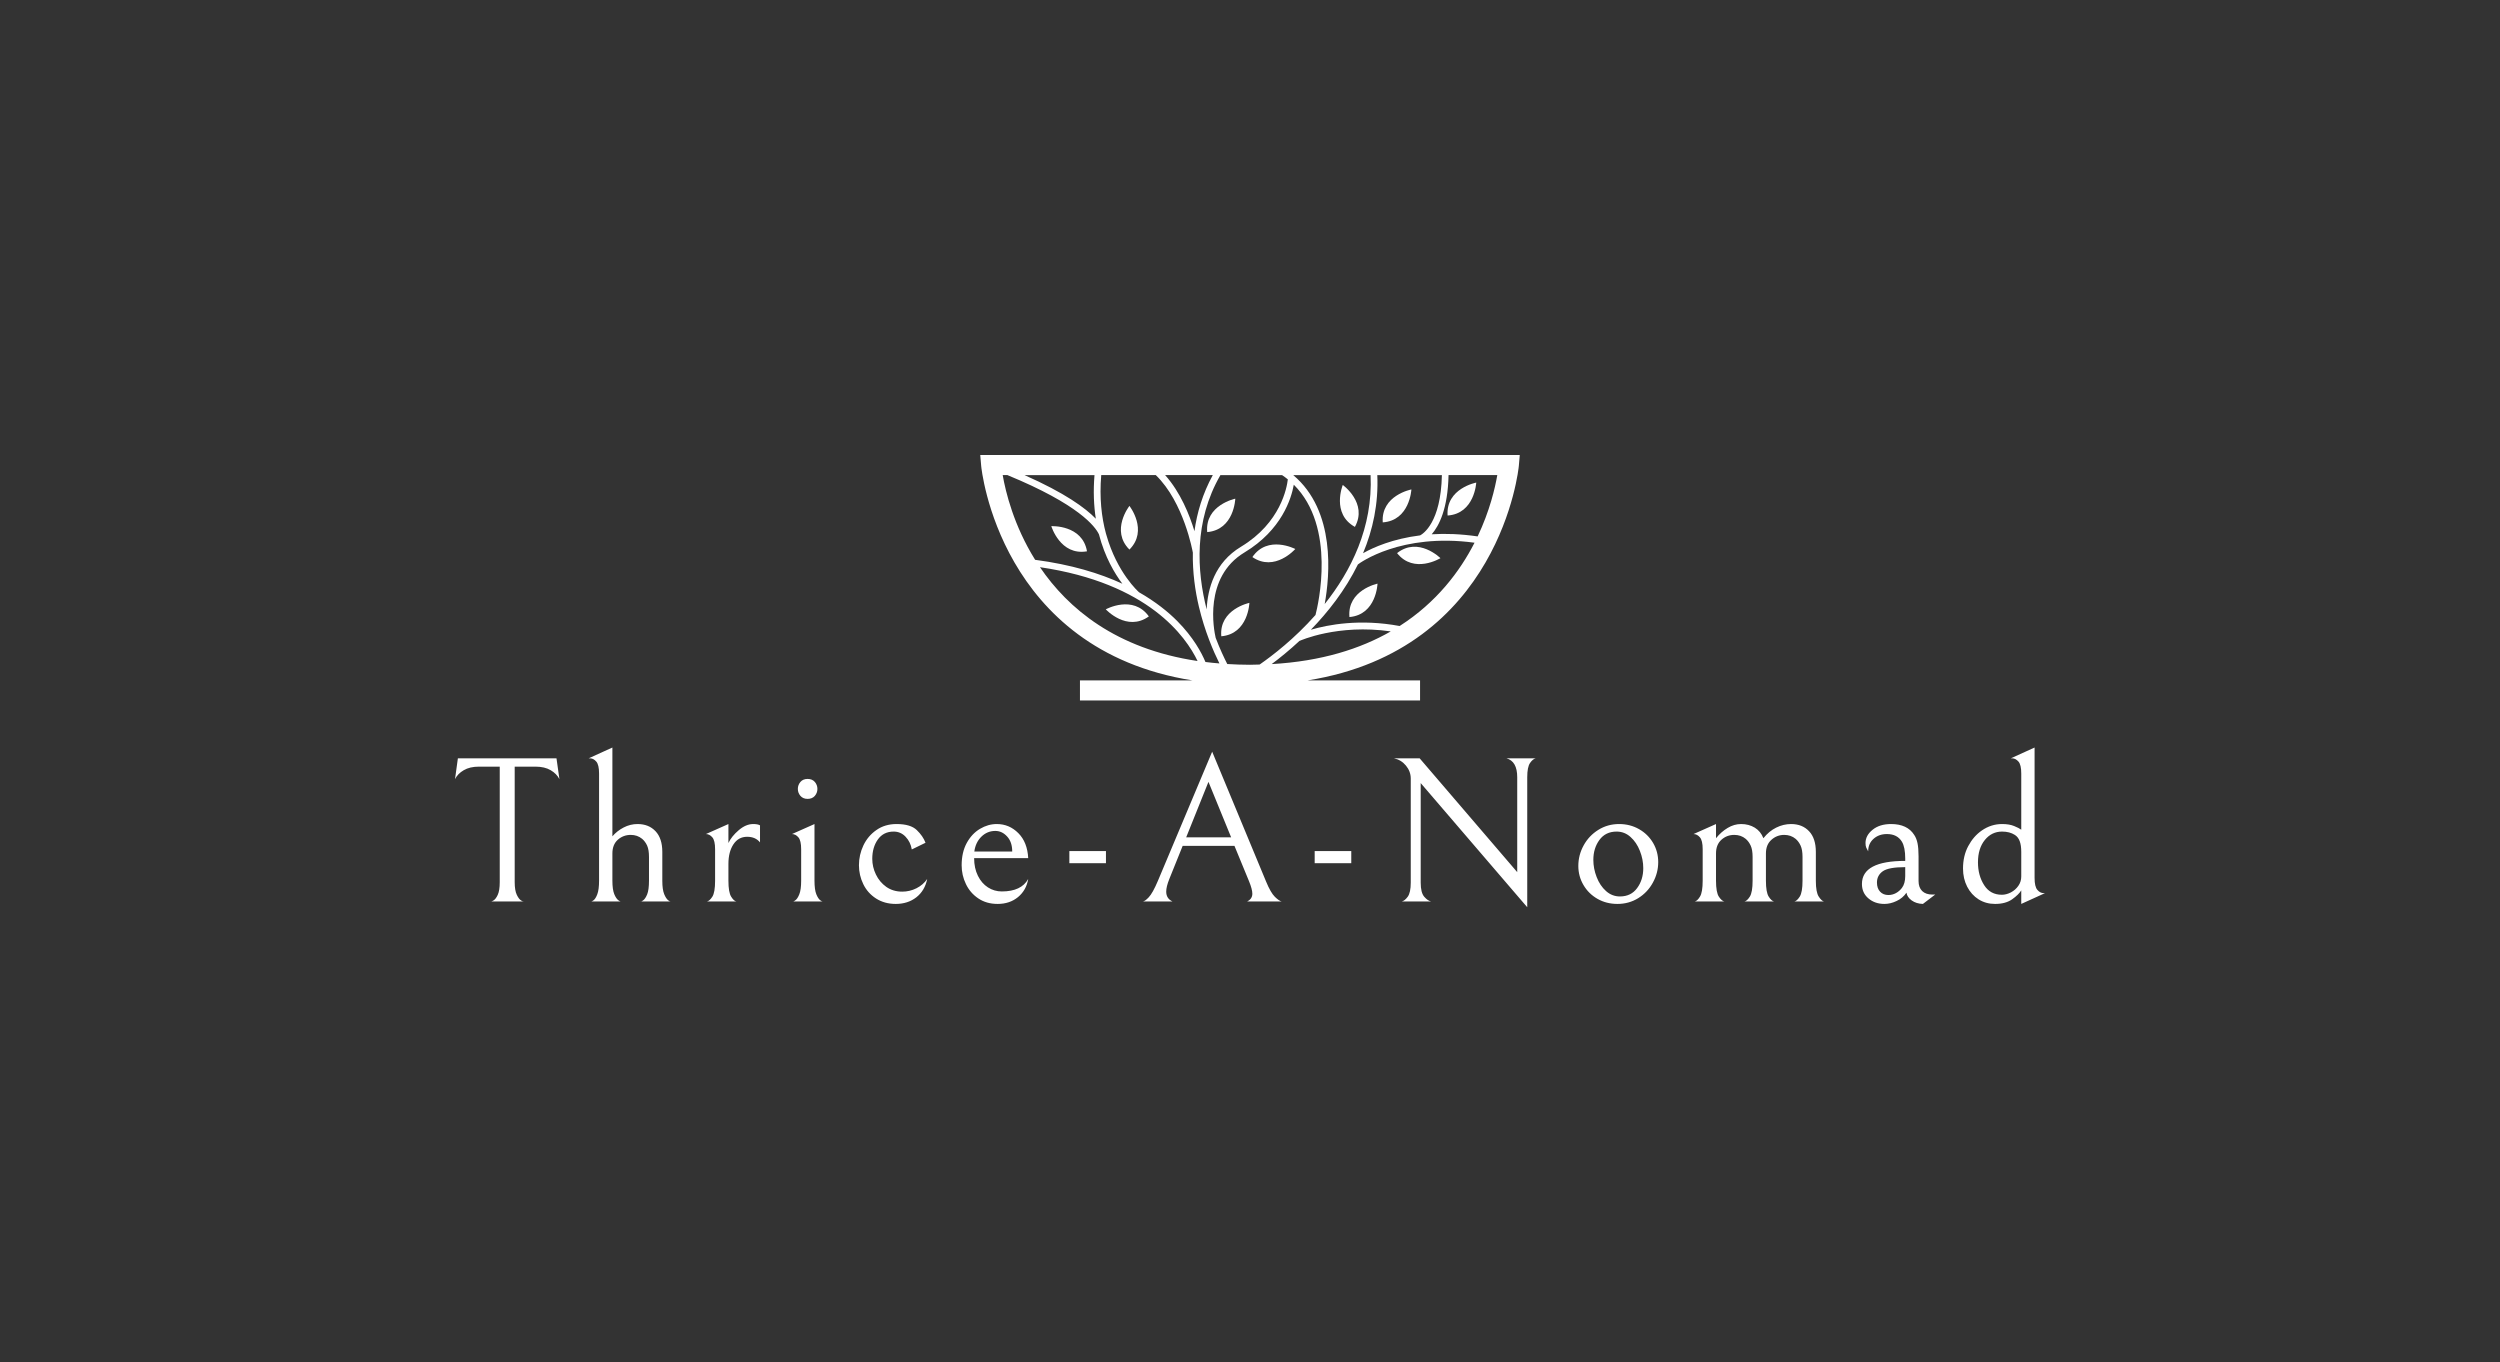 <svg xmlns="http://www.w3.org/2000/svg" viewBox="95.2 182.715 384.6 209.57"><rect x="95.2" y="182.715" width="384.6" height="209.57" fill="#333333" stroke="none"/><rect height="100%" width="100%" x="95.2" y="182.715" fill="rgba(255, 255, 255, 0)"/> <svg xmlns="http://www.w3.org/2000/svg" xmlns:xlink="http://www.w3.org/1999/xlink" version="1.1" id="pppp_1" x="246.001" y="252.715" viewBox="1344 974.1 2312.1 1051.9" xml:space="preserve" height="37.761" width="83" preserveAspectRatio="xMinYMin" enable-background="new 0 0 5000 3000" style="overflow: visible;"><path d="M1344,974.1l4,46.7c0.7,8.6,77.9,787.9,905.1,919.1h-481.8v86.1h1457.5v-86.1H2747c827.1-131.2,904.4-910.5,905.1-919.1   l4-46.7H1344z M3229,1318.5c-117.2,14.7-199.5,51-244.5,76.4c41.8-99.6,66.5-211.7,61.1-334.7h276.8   C3318,1263.9,3241.5,1312.1,3229,1318.5z M2712.6,1770.6c1.8-0.8,162.8-73.5,390.7-40.6c-130.3,74.7-297.1,128-510.4,140.1   c34.1-25.4,75.5-58.8,119.6-99.8L2712.6,1770.6z M2541.3,1872c-13.7,0.3-27.2,1-41.3,1c-33.6,0-65.8-1.3-97.4-3.2   c-13.4-26.2-31.5-64.5-49.7-112.2c-7.7-33.1-52.8-259.9,123.3-365.9c160.2-96.4,201.1-231.8,211.5-290.4   c182.8,182,104.3,514.8,93,558.3C2690.5,1761.6,2596.4,1833.7,2541.3,1872z M2309.1,1861.1c-16.8-40.2-51.8-105.8-120.6-175.2   c-39.1-39.5-92.9-83.1-164.7-124l0.1-0.2c-1.4-1.2-93.4-82.3-139.3-244.8c-0.5-2-1.2-4.4-2.1-7c-18.6-68.9-28.3-152.3-20-249.9   h233.7c121,117.1,158.2,328.7,158.6,331.1l0.3-0.1c-1.7,86.1,10.1,166.1,25.9,232.9c25,105.3,62,190.9,88,243.3   C2348.6,1865.7,2328.6,1863.6,2309.1,1861.1z M1839.3,1247.1c-44.9-46.4-133.2-110.7-305.6-186.9h299.9   C1827.9,1129.6,1830.7,1191.9,1839.3,1247.1z M2662.1,1078.4c-3.8,33.9-30,186-200.6,288.7c-112.9,67.9-143.1,179.9-147.2,268.6   c-41.8-163.4-55.6-377.2,58.9-575.4h264.4C2646.2,1066,2654.4,1072.1,2662.1,1078.4z M2262,1300.5   c-20.9-69.2-59.6-166.3-125.7-240.4h204.3C2296.9,1140.1,2272.7,1221.8,2262,1300.5z M2685.3,1060.2h331.5   c10.2,224.9-84.7,412.1-196.7,552.5C2842.2,1491.1,2868,1213.7,2685.3,1060.2z M1460.6,1060.2c306,125.9,376.3,220.5,392.1,253.9   c25.3,97.1,66.9,167.2,100.4,211.6c-96.3-44.4-219-82.1-373.9-102.5c-91.6-146.9-126.5-290.9-139-363.1H1460.6z M1599.9,1454.8   c465.6,68.3,626,298.7,675.4,402.1C1924.8,1804.6,1719.7,1631.1,1599.9,1454.8z M3141.3,1706.9c-170.1-31.7-306.6-5.8-380.5,16   c72.8-74.9,147.1-168.8,201.7-279.9c8.4-6.4,183.7-135.8,499.8-93.1C3399.6,1472.6,3299.7,1605.6,3141.3,1706.9z M3475.6,1322.9   c-72.8-10.6-138.6-12.8-196.9-9.1c31.4-35.9,69.2-109.1,72.2-253.7h208.9C3550.2,1115.7,3527.4,1213.7,3475.6,1322.9z" style="fill: #FFFFFF; fill-opacity: 1;"></path><path d="M1983.3,1379.3c82.3-82.3,0-187.1,0-187.1S1900.9,1297,1983.3,1379.3z" style="fill: #FFFFFF; fill-opacity: 1;"></path><path d="M2316.6,1304.4c116-10.1,120.4-143.2,120.4-143.2S2306.5,1188.4,2316.6,1304.4z" style="fill: #FFFFFF; fill-opacity: 1;"></path><path d="M2926.1,1668.5c116-10.1,120.4-143.2,120.4-143.2S2916.1,1552.5,2926.1,1668.5z" style="fill: #FFFFFF; fill-opacity: 1;"></path><path d="M2949.6,1282.1c56.2-102-52-179.7-52-179.7S2847.6,1225.9,2949.6,1282.1z" style="fill: #FFFFFF; fill-opacity: 1;"></path><path d="M3191.7,1121.6c0,0-130.9,25.1-122.8,141.2C3185.1,1254.7,3191.7,1121.6,3191.7,1121.6z" style="fill: #FFFFFF; fill-opacity: 1;"></path><path d="M3346.8,1233.4c116.2-8.1,122.8-141.2,122.8-141.2S3338.7,1117.2,3346.8,1233.4z" style="fill: #FFFFFF; fill-opacity: 1;"></path><path d="M3130.3,1394.5c72.3,91.3,185.9,21.6,185.9,21.6S3221.6,1322.2,3130.3,1394.5z" style="fill: #FFFFFF; fill-opacity: 1;"></path><path d="M2377,1750.9c116-10.1,120.4-143.2,120.4-143.2S2367,1634.9,2377,1750.9z" style="fill: #FFFFFF; fill-opacity: 1;"></path><path d="M2510.2,1411.4c96.1,65.7,183.9-34.6,183.9-34.6S2575.9,1315.3,2510.2,1411.4z" style="fill: #FFFFFF; fill-opacity: 1;"></path><path d="M1801.5,1386.8c-19.8-114.7-152.9-107.8-152.9-107.8S1686.8,1406.6,1801.5,1386.8z" style="fill: #FFFFFF; fill-opacity: 1;"></path><path d="M1882,1635.4c0,0,90.1,98.2,184.6,30.3C1998.7,1571.1,1882,1635.4,1882,1635.4z" style="fill: #FFFFFF; fill-opacity: 1;"></path></svg> <svg y="297.715" viewBox="1.06 4.13 244.6 24.57" x="165.2" height="24.57" width="244.6" style="overflow: visible;"><g fill="#FFFFFF" fill-opacity="1" style=""><path d="M4.74 7.07Q3.33 7.07 2.40 7.62Q1.47 8.16 1.06 8.99L1.06 8.99L1.50 5.79L16.67 5.79L17.12 8.99Q16.70 8.16 15.78 7.62Q14.85 7.07 13.44 7.07L13.44 7.07L10.24 7.07L10.24 24.83Q10.24 26.11 10.56 26.78Q10.88 27.46 11.26 27.68Q11.65 27.90 11.65 27.81L11.65 27.81L6.56 27.81Q6.56 27.90 6.94 27.68Q7.33 27.46 7.63 26.80Q7.94 26.14 7.94 24.83L7.94 24.83L7.94 7.07L4.74 7.07ZM25.27 17.79Q25.98 16.96 27 16.43Q28.02 15.90 29.14 15.90L29.14 15.90Q30.87 15.90 31.91 17.01Q32.95 18.11 32.95 20.19L32.95 20.19L32.95 24.64Q32.95 25.98 33.24 26.69Q33.53 27.39 33.88 27.65Q34.23 27.90 34.23 27.81L34.23 27.81L29.62 27.81Q29.62 27.90 29.98 27.66Q30.33 27.42 30.62 26.72Q30.90 26.02 30.90 24.61L30.90 24.61L30.90 20.96Q30.90 19.87 30.62 19.23Q30.33 18.59 29.85 18.18L29.85 18.18Q29.11 17.57 28.09 17.57L28.09 17.57Q26.94 17.57 26.10 18.32Q25.27 19.07 25.27 20.42L25.27 20.42L25.27 24.61Q25.27 25.98 25.56 26.69Q25.85 27.39 26.22 27.65Q26.58 27.90 26.58 27.81L26.58 27.81L21.98 27.81Q21.98 27.90 22.33 27.66Q22.68 27.42 22.95 26.70Q23.22 25.98 23.22 24.61L23.22 24.61L23.22 8.13Q23.22 6.78 22.79 6.29Q22.36 5.79 21.82 5.79L21.82 5.79L21.62 5.79L25.27 4.13L25.27 17.79ZM43.12 18.82Q43.60 17.79 44.70 16.85Q45.81 15.90 46.93 15.90L46.93 15.90Q47.63 15.90 47.98 16.10L47.98 16.10L47.98 18.72Q47.28 17.86 46 17.86L46 17.86Q44.66 17.86 43.89 19.02Q43.12 20.19 43.12 22.02L43.12 22.02L43.12 24.61Q43.12 26.40 43.54 27.07Q43.95 27.74 44.34 27.81L44.34 27.81L39.82 27.81Q40.21 27.74 40.64 27.09Q41.07 26.43 41.07 24.61L41.07 24.61L41.07 19.78Q41.07 18.43 40.64 17.94Q40.21 17.44 39.66 17.44L39.66 17.44L43.12 15.90L43.12 18.82ZM54.31 19.78Q54.31 18.43 53.88 17.94Q53.45 17.44 52.90 17.44L52.90 17.44L56.36 15.90L56.36 24.61Q56.36 26.02 56.65 26.72Q56.94 27.42 57.29 27.66Q57.64 27.90 57.64 27.81L57.64 27.81L53.03 27.81Q53.03 27.90 53.38 27.66Q53.74 27.42 54.02 26.72Q54.31 26.02 54.31 24.61L54.31 24.61L54.31 19.78ZM55.30 12.03Q54.60 12.03 54.20 11.57Q53.80 11.10 53.80 10.50L53.80 10.50Q53.80 9.89 54.20 9.42Q54.60 8.96 55.30 8.96L55.30 8.96Q56.01 8.96 56.41 9.42Q56.81 9.89 56.81 10.50L56.81 10.50Q56.81 11.10 56.41 11.57Q56.01 12.03 55.30 12.03L55.30 12.03ZM68.86 28.19Q67.14 28.19 65.84 27.36Q64.54 26.53 63.87 25.15Q63.20 23.78 63.20 22.24L63.20 22.24Q63.20 20.64 63.89 19.18Q64.58 17.73 65.89 16.82Q67.20 15.90 68.99 15.90L68.99 15.90Q71.14 15.90 72.10 16.83Q73.06 17.76 73.44 18.78L73.44 18.78L71.33 19.81Q71.14 18.66 70.38 17.86Q69.63 17.06 68.54 17.06L68.54 17.06Q66.98 17.06 66.11 18.27Q65.25 19.49 65.25 21.25L65.25 21.25Q65.25 22.50 65.81 23.66Q66.37 24.83 67.41 25.57Q68.45 26.30 69.86 26.30L69.86 26.30Q71.01 26.30 72.05 25.78Q73.09 25.25 73.70 24.35L73.70 24.35Q73.34 26.14 72.03 27.17Q70.72 28.19 68.86 28.19L68.86 28.19ZM84.54 28.19Q82.81 28.19 81.56 27.34Q80.31 26.50 79.66 25.14Q79 23.78 79 22.24L79 22.24Q79 20.26 79.78 18.82Q80.57 17.38 81.82 16.64Q83.06 15.90 84.41 15.90L84.41 15.90Q86.33 15.90 87.72 17.30Q89.11 18.69 89.24 21.15L89.24 21.15L80.92 21.15Q80.92 22.69 81.50 23.86Q82.07 25.02 83.05 25.65Q84.02 26.27 85.18 26.27L85.18 26.27Q88.18 26.27 89.24 24.35L89.24 24.35Q88.95 26.08 87.67 27.14Q86.39 28.19 84.54 28.19L84.54 28.19ZM84.18 16.96Q82.94 16.96 82.04 17.84Q81.14 18.72 80.95 20.13L80.95 20.13L86.78 20.13Q86.78 18.66 85.99 17.81Q85.21 16.96 84.18 16.96L84.18 16.96ZM95.57 21.92L95.57 20.06L101.20 20.06L101.20 21.92L95.57 21.92ZM120.97 19.26L113.00 19.26L110.95 24.35Q110.47 25.54 110.47 26.30L110.47 26.30Q110.47 27.36 111.43 27.81L111.43 27.81L106.86 27.81Q107.18 27.81 107.78 27.17Q108.39 26.53 109.19 24.64L109.19 24.64L117.54 4.77L125.83 24.74Q126.54 26.46 127.19 27.10Q127.85 27.74 128.23 27.81L128.23 27.81L122.92 27.81Q123.72 27.42 123.72 26.62L123.72 26.62Q123.72 25.95 123.21 24.70L123.21 24.70L120.97 19.26ZM113.54 17.95L120.46 17.95L116.97 9.41L113.54 17.95ZM133.31 21.92L133.31 20.06L138.94 20.06L138.94 21.92L133.31 21.92ZM162.81 5.79L167.32 5.79Q166.87 5.89 166.44 6.51Q166.01 7.14 166.01 8.70L166.01 8.70L166.01 28.70L149.62 9.60L149.62 24.93Q149.62 26.46 150.17 27.09Q150.71 27.71 151.22 27.81L151.22 27.81L146.71 27.81Q147.16 27.71 147.62 27.09Q148.09 26.46 148.09 24.90L148.09 24.90L148.09 8.90Q148.09 7.81 147.35 6.91Q146.62 6.02 145.50 5.79L145.50 5.79L149.46 5.79L164.47 23.30L164.47 8.70Q164.47 6.24 162.81 5.79L162.81 5.79ZM173.87 22.34Q173.87 20.67 174.69 19.18Q175.50 17.70 176.94 16.80Q178.38 15.90 180.14 15.90L180.14 15.90Q181.84 15.90 183.22 16.69Q184.59 17.47 185.38 18.82Q186.16 20.16 186.16 21.76L186.16 21.76Q186.16 23.42 185.34 24.91Q184.53 26.40 183.09 27.30Q181.65 28.19 179.89 28.19L179.89 28.19Q178.19 28.19 176.82 27.41Q175.44 26.62 174.66 25.28Q173.87 23.94 173.87 22.34L173.87 22.34ZM183.86 22.69Q183.86 21.34 183.34 20.03Q182.83 18.72 181.90 17.89Q180.98 17.06 179.76 17.06L179.76 17.06Q178.06 17.06 177.12 18.34Q176.18 19.62 176.18 21.41L176.18 21.41Q176.18 22.75 176.69 24.06Q177.20 25.38 178.13 26.21Q179.06 27.04 180.27 27.04L180.27 27.04Q181.97 27.04 182.91 25.76Q183.86 24.48 183.86 22.69L183.86 22.69ZM195.05 15.90L195.05 18.08Q195.85 17.09 196.84 16.50Q197.83 15.90 198.92 15.90L198.92 15.90Q200.10 15.90 201.02 16.46Q201.93 17.02 202.34 18.08L202.34 18.08Q203.21 16.99 204.31 16.45Q205.42 15.90 206.60 15.90L206.60 15.90Q208.33 15.90 209.37 17.01Q210.41 18.11 210.41 20.19L210.41 20.19L210.41 24.64Q210.41 26.40 210.86 27.07Q211.30 27.74 211.66 27.81L211.66 27.81L207.11 27.81Q207.50 27.74 207.93 27.07Q208.36 26.40 208.36 24.61L208.36 24.61L208.36 20.96Q208.36 19.87 208.07 19.23Q207.78 18.59 207.30 18.18L207.30 18.18Q206.57 17.57 205.54 17.57L205.54 17.57Q204.42 17.57 203.58 18.32Q202.73 19.07 202.73 20.42L202.73 20.42L202.73 24.61Q202.73 26.40 203.16 27.07Q203.59 27.74 203.98 27.81L203.98 27.81L199.43 27.81Q199.82 27.74 200.25 27.07Q200.68 26.40 200.68 24.61L200.68 24.61L200.68 20.96Q200.68 19.87 200.39 19.23Q200.10 18.59 199.62 18.18L199.62 18.18Q198.89 17.57 197.86 17.57L197.86 17.57Q196.71 17.57 195.88 18.32Q195.05 19.07 195.05 20.42L195.05 20.42L195.05 24.61Q195.05 26.43 195.50 27.09Q195.94 27.74 196.33 27.81L196.33 27.81L191.78 27.81Q192.17 27.74 192.58 27.07Q193 26.40 193 24.61L193 24.61L193 19.78Q193 18.43 192.57 17.94Q192.14 17.44 191.59 17.44L191.59 17.44L195.05 15.90ZM226.88 28.19Q225.86 28.16 225.15 27.65Q224.45 27.14 224.35 26.46L224.35 26.46Q223.78 27.30 222.83 27.74Q221.89 28.19 220.96 28.19L220.96 28.19Q219.49 28.19 218.50 27.34Q217.50 26.50 217.50 25.12L217.50 25.12Q217.50 21.57 224.16 21.57L224.16 21.57L224.16 21.22Q224.16 19.46 223.65 18.62L223.65 18.62Q222.94 17.44 221.34 17.44L221.34 17.44Q220.10 17.44 219.28 18.18Q218.46 18.91 218.46 20.10L218.46 20.10Q218.27 19.78 218.16 19.52Q218.05 19.26 218.05 18.82L218.05 18.82Q218.05 17.66 219.14 16.78Q220.22 15.90 221.98 15.90L221.98 15.90Q224.48 15.90 225.54 17.57L225.54 17.57Q225.89 18.08 226.05 18.85Q226.21 19.62 226.21 20.86L226.21 20.86L226.21 24.67Q226.21 25.66 226.77 26.21Q227.33 26.75 228.35 26.75L228.35 26.75L228.77 26.75L226.88 28.19ZM224.16 22.53Q221.60 22.53 220.70 23.17Q219.81 23.81 219.81 24.90L219.81 24.90Q219.81 25.79 220.29 26.30Q220.77 26.82 221.57 26.82L221.57 26.82Q222.18 26.82 222.72 26.53Q223.26 26.24 223.65 25.73L223.65 25.73Q224.16 25.06 224.16 23.90L224.16 23.90L224.16 22.53ZM242.01 16.77L242.01 8.13Q242.01 6.78 241.58 6.29Q241.14 5.79 240.60 5.79L240.60 5.79L240.41 5.79L244.06 4.13L244.06 24.19Q244.06 25.54 244.49 26.03Q244.92 26.53 245.46 26.53L245.46 26.53L245.66 26.53L242.01 28.19L242.01 26.11Q241.62 26.75 240.62 27.47Q239.61 28.19 237.98 28.19L237.98 28.19Q236.57 28.19 235.45 27.49Q234.33 26.78 233.69 25.54Q233.05 24.29 233.05 22.75L233.05 22.75Q233.05 20.80 233.85 19.30Q234.65 17.79 235.93 16.90L235.93 16.90Q237.37 15.90 239.06 15.90L239.06 15.90Q240.18 15.90 240.92 16.21Q241.66 16.51 242.01 16.77L242.01 16.77ZM235.35 21.79Q235.35 23.81 236.30 25.30Q237.24 26.78 239.03 26.78L239.03 26.78Q239.70 26.78 240.41 26.42Q241.11 26.05 241.56 25.41Q242.01 24.77 242.01 23.97L242.01 23.97L242.01 20.19Q242.01 19.17 241.77 18.53Q241.53 17.89 241.02 17.57L241.02 17.57Q240.22 17.06 239.06 17.06L239.06 17.06Q237.46 17.06 236.41 18.35Q235.35 19.65 235.35 21.79L235.35 21.79Z" transform="translate(0, 0)"></path></g></svg></svg>